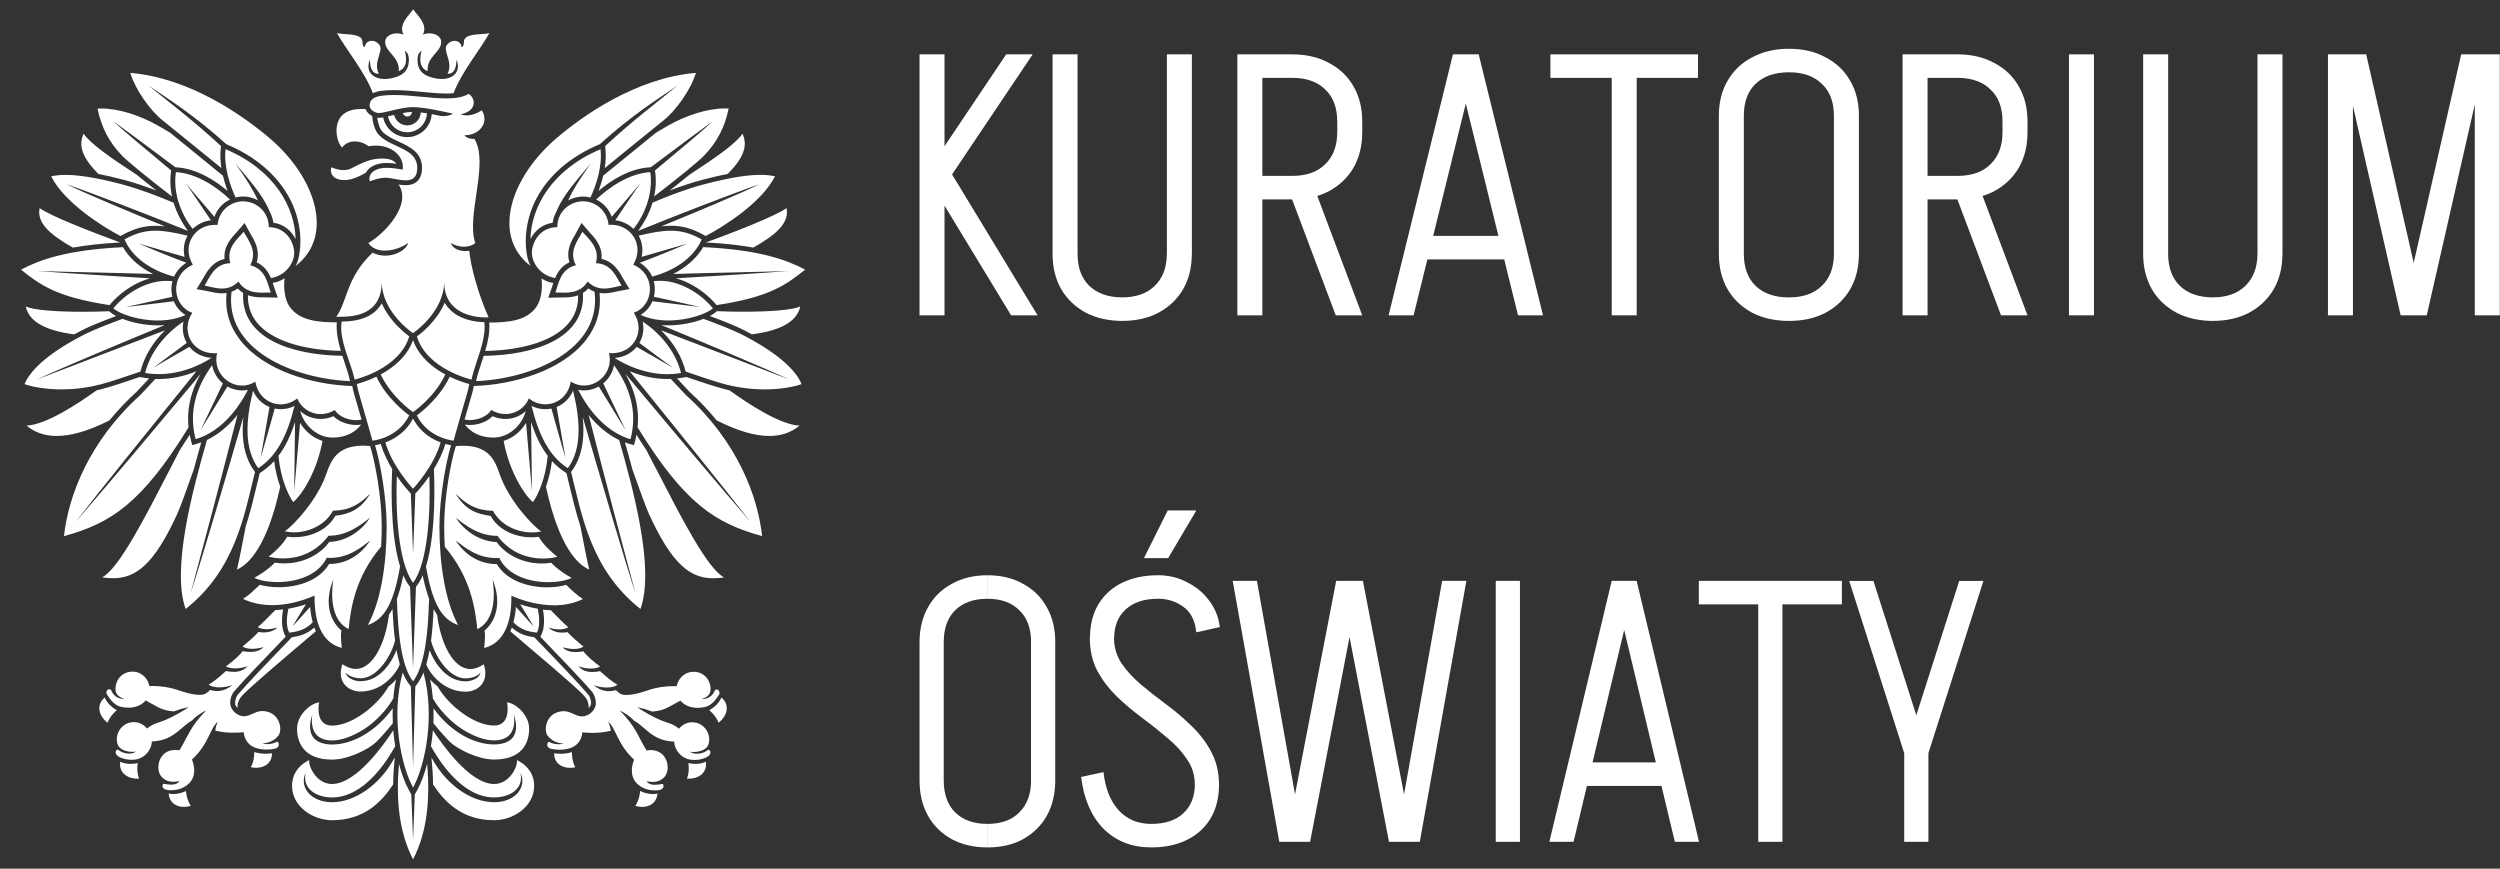 <svg width="118" height="41" viewBox="0 0 118 41" fill="none" xmlns="http://www.w3.org/2000/svg">
<rect x="0" y="0" width="118" height="41" fill="#333333" stroke="none"/>
<g clip-path="url(#clip0_14633_34004)">
<path d="M11.467 28.268C11.761 28.089 11.94 27.903 12.262 27.601C12.516 27.674 12.826 27.717 13.155 27.717C14.038 27.717 15.062 27.418 15.535 26.62C15.54 26.62 15.545 26.62 15.55 26.62C16.365 26.62 17.044 26.175 17.475 25.508C17.004 25.875 16.441 26.333 15.57 26.333C15.522 26.333 15.472 26.333 15.422 26.328C15.004 27.186 13.963 27.473 13.1 27.473C12.642 27.473 12.237 27.392 12.001 27.272C12.182 27.181 12.665 26.884 12.969 26.557C13.12 26.58 13.268 26.592 13.417 26.592C14.287 26.592 15.097 26.2 15.543 25.579C16.413 25.546 17.105 24.995 17.472 24.429C17.042 24.768 16.403 25.287 15.517 25.287H15.505C14.876 26.127 14.028 26.358 13.359 26.358C13.097 26.358 12.863 26.323 12.68 26.275C12.916 26.087 13.324 25.742 13.558 25.332C13.671 25.347 13.787 25.355 13.897 25.355C14.738 25.355 15.497 24.96 15.827 24.343C16.468 24.27 17.037 24.052 17.472 23.302C16.956 23.81 16.521 24.084 15.711 24.107C15.379 24.756 14.609 25.126 13.88 25.126C13.729 25.126 13.583 25.111 13.439 25.078C13.852 24.804 14.974 23.609 15.399 22.376C15.616 21.755 15.89 21.038 17.133 21.035C17.238 21.035 17.349 21.04 17.47 21.05C17.711 21.818 18.018 23.501 18.018 24.826C18.018 25.161 18.008 25.485 17.99 25.8C16.785 27.229 16.559 28.65 16.456 29.689C15.887 29.433 15.535 28.653 15.734 27.345C15.243 28.557 15.663 29.39 16.116 29.76C16.058 30.016 16.134 30.582 16.134 30.582C15.183 30.343 14.826 29.35 14.848 28.112C14.174 28.406 13.487 28.562 12.851 28.562C12.345 28.562 11.872 28.464 11.46 28.263L11.467 28.268ZM13.611 28.731C13.543 29.048 13.482 29.536 13.648 29.858C14.053 29.823 14.438 29.714 14.76 29.37C14.7 29.151 14.66 28.907 14.639 28.645C14.31 29.015 13.91 29.463 13.804 29.568C13.877 29.438 14.187 28.937 14.441 28.522C14.161 28.615 13.885 28.685 13.611 28.731ZM12.189 22.099C11.54 21.204 11.58 19.918 11.943 18.442C12.099 18.799 12.375 19.073 12.72 19.211C12.546 20.21 12.3 21.619 12.3 21.619C12.3 21.619 12.705 20.245 12.966 19.284C13.06 19.302 13.155 19.314 13.253 19.314C13.48 19.314 13.701 19.262 13.902 19.159C13.57 20.502 13.09 21.518 12.189 22.099ZM11.701 18.401C11.611 18.419 11.52 18.429 11.429 18.429C11.185 18.429 10.944 18.363 10.733 18.243C10.232 19.07 9.467 20.301 9.467 20.301L10.521 18.097C10.438 18.029 10.363 17.951 10.295 17.865C10.149 17.679 10.053 17.465 10.011 17.239C9.276 18.263 8.891 19.418 9.233 20.728C10.212 20.449 11.102 19.581 11.701 18.399V18.401ZM8.795 12.401C7.842 12.054 6.546 11.496 6.546 11.496C6.546 11.496 7.822 11.87 8.712 12.125C8.634 11.78 8.68 11.433 8.853 11.123C8.229 10.975 7.754 10.889 7.334 10.889C6.823 10.889 6.393 11.015 5.877 11.3C6.262 12.205 7.226 12.799 8.217 13.055C8.335 12.791 8.534 12.562 8.798 12.401H8.795ZM7.49 17.659C8.504 17.659 9.397 17.269 9.98 16.894C9.558 16.862 9.188 16.675 8.941 16.371C8.234 16.771 7.241 17.355 7.241 17.355C7.241 17.355 8.162 16.665 8.816 16.185C8.806 16.17 8.798 16.155 8.79 16.14C8.634 15.843 8.592 15.503 8.66 15.179C7.686 15.823 7.06 16.741 6.851 17.604C7.067 17.642 7.281 17.657 7.492 17.657L7.49 17.659ZM3.958 15.543C4.257 15.393 4.775 15.181 5.485 14.917C5.364 14.854 5.263 14.789 5.19 14.723L5.153 14.691C4.723 14.706 4.3 14.716 3.897 14.716C2.627 14.716 1.568 14.635 1.216 14.464C1.344 15.055 1.91 15.576 3.502 15.782C3.648 15.704 3.799 15.624 3.955 15.546L3.958 15.543ZM7.445 15.128C7.89 15.128 8.348 15.055 8.76 14.867C8.509 14.718 8.315 14.492 8.202 14.22C7.329 14.326 5.948 14.494 5.948 14.494C5.948 14.494 7.208 14.205 8.134 14.009C8.111 13.913 8.096 13.815 8.091 13.712C8.086 13.561 8.101 13.415 8.139 13.274C8.041 13.262 7.945 13.257 7.85 13.257C6.745 13.257 5.762 14.031 5.349 14.555C5.623 14.801 6.506 15.128 7.45 15.128H7.445ZM11.812 12.52C12.174 11.843 11.701 11.32 11.502 10.94C11.228 11.272 10.66 11.684 10.871 12.421C10.104 12.447 9.887 13.116 9.656 13.481C9.882 13.518 10.172 13.619 10.473 13.619C10.735 13.619 11.007 13.543 11.256 13.287C11.55 13.76 11.995 13.813 12.38 13.813C12.489 13.813 12.592 13.808 12.687 13.808C12.72 13.808 12.75 13.808 12.78 13.808C12.629 13.405 12.556 12.706 11.812 12.52ZM12.171 9.455C11.955 8.972 11.666 8.505 11.112 7.722C12.126 8.897 12.486 9.383 12.755 10.044C12.828 10.185 12.881 10.341 12.904 10.512C13.422 10.585 13.769 10.917 13.953 11.284C13.92 9.803 12.977 8.027 10.645 7.04C10.554 7.871 10.871 8.791 11.12 9.32C11.236 9.289 11.354 9.274 11.47 9.274H11.475C11.714 9.274 11.955 9.337 12.169 9.455H12.171ZM13.658 14.459C13.432 14.12 13.377 13.574 13.432 13.131C13.432 13.131 13.203 13.309 12.873 13.35C12.891 13.408 12.909 13.463 12.924 13.513C12.946 13.591 13.112 14.047 13.112 14.047C13.112 14.047 12.436 14.034 12.378 14.034C12.227 14.034 11.97 14.034 11.701 13.933C11.691 14.434 11.837 14.869 12.136 15.234C12.8 16.047 14.234 16.525 16.088 16.56C15.958 16.117 15.86 15.654 15.897 15.214C15.057 15.214 14.121 15.153 13.656 14.454L13.658 14.459ZM11.477 13.828C11.389 13.772 11.301 13.704 11.221 13.616C11.13 13.682 11.032 13.732 10.929 13.77C10.584 16.522 13.882 17.881 16.521 17.989L16.516 17.963C16.458 17.697 16.365 17.41 16.262 17.106C16.229 17.005 16.194 16.899 16.161 16.794C13.761 16.764 11.351 15.969 11.477 13.825V13.828ZM0.989 12.726C1.892 13.443 2.662 14.024 5.173 14.401C5.432 14.077 5.812 13.752 6.219 13.511C6.501 13.342 6.793 13.216 7.085 13.136C5.321 13.03 2.7 12.869 1.794 12.791C2.911 12.832 5.143 12.867 7.228 12.932C7.143 12.889 7.06 12.844 6.979 12.799C6.461 12.497 6.061 12.11 5.804 11.667C3.135 11.795 1.872 12.265 0.989 12.728V12.726ZM16.816 19.83C16.904 19.83 16.987 19.82 17.065 19.802C16.941 19.367 16.808 18.909 16.733 18.658C16.7 18.552 16.66 18.399 16.627 18.22C14.753 18.167 12.451 17.491 11.334 16.049C10.823 15.393 10.609 14.648 10.692 13.83C10.622 13.84 10.549 13.845 10.473 13.845C10.239 13.845 10.026 13.795 9.834 13.75C9.756 13.732 9.278 13.647 9.278 13.647C9.278 13.647 9.535 13.234 9.573 13.164C9.754 12.834 10.018 12.354 10.599 12.223C10.544 11.629 10.916 11.232 11.175 10.955C11.231 10.897 11.543 10.525 11.543 10.525C11.543 10.525 11.771 10.952 11.814 11.023C12.011 11.345 12.292 11.815 12.114 12.381C12.478 12.55 12.67 12.842 12.79 13.126C13.482 13.008 13.887 12.424 13.887 11.928C13.887 11.478 13.535 10.726 12.687 10.723C12.687 9.981 12.088 9.506 11.475 9.503C11.475 9.503 11.472 9.503 11.47 9.503C10.956 9.503 10.348 9.868 10.265 10.618C10.222 10.613 10.179 10.613 10.139 10.613C9.206 10.613 8.551 11.566 9.102 12.497C7.988 12.977 8.126 14.439 9.08 14.764C8.526 15.569 9.022 16.673 10.114 16.673C10.156 16.673 10.202 16.673 10.247 16.668C10.046 17.498 10.697 18.2 11.427 18.2C11.636 18.2 11.85 18.142 12.053 18.014C12.164 18.696 12.692 19.085 13.251 19.085C13.517 19.085 13.792 18.995 14.031 18.806C14.199 19.236 14.637 19.546 15.133 19.546C15.349 19.546 15.578 19.488 15.802 19.355C15.99 19.662 16.431 19.833 16.813 19.833L16.816 19.83ZM9.953 10.396C9.52 9.747 8.931 8.874 8.763 8.65L10.121 10.235C10.257 9.843 10.534 9.569 10.856 9.418C10.242 8.832 9.294 8.183 8.302 8.125C8.156 9.106 8.544 10.112 9.095 10.806C9.324 10.582 9.626 10.437 9.955 10.396H9.953ZM15.698 20.653C16.345 20.653 16.78 20.389 17.049 20.039C16.977 20.052 16.896 20.059 16.813 20.059C16.456 20.059 16.015 19.928 15.739 19.644C15.543 19.732 15.341 19.775 15.133 19.775C14.77 19.775 14.428 19.637 14.171 19.402C14.348 20.067 14.961 20.653 15.696 20.653H15.698ZM11.598 24.846C11.434 25.712 11.278 26.502 11.183 26.884C11.699 26.66 12.597 25.863 13.226 22.972C13.105 22.635 12.999 22.23 12.941 21.762C12.753 21.968 12.544 22.145 12.315 22.293L12.26 22.328C12.214 22.514 12.169 22.703 12.121 22.899C11.975 23.511 11.817 24.175 11.598 24.846ZM4.816 27.252C4.994 27.277 5.165 27.292 5.331 27.292C6.411 27.292 7.271 26.653 8.368 24.253C8.499 23.968 8.821 23.083 9.145 22.162C9.266 21.707 9.387 21.277 9.5 20.879C9.432 20.904 9.364 20.927 9.296 20.947L9.072 21.01L9.014 20.784C8.992 20.696 8.972 20.608 8.954 20.52C8.795 20.774 8.639 21.015 8.486 21.244C8.3 21.606 8.131 21.933 8.031 22.127C6.886 24.343 5.608 26.862 4.821 27.249L4.816 27.252ZM9.769 20.768C9.12 23.035 8.076 26.844 8.763 28.743C11.1 26.897 11.523 24.343 12.036 22.278L12.005 22.235C11.633 21.72 11.452 21.078 11.455 20.276C11.455 20.087 11.467 19.891 11.487 19.684C10.748 22.228 9.573 26.245 8.994 28.016C9.51 26.109 10.539 22.203 11.208 19.586C10.78 20.112 10.29 20.52 9.767 20.768H9.769ZM3.019 25.307C5.218 24.701 6.682 23.772 8.899 20.172C8.843 19.631 8.899 19.093 9.067 18.565C9.165 18.253 9.301 17.948 9.477 17.642C7.583 19.913 4.881 23.128 3.555 24.653C4.67 23.206 7.585 19.606 9.271 17.523C8.68 17.767 8.081 17.891 7.49 17.891C7.437 17.891 7.384 17.891 7.331 17.888C6.939 18.311 6.637 18.635 6.604 18.663C4.192 20.846 3.223 23.43 3.019 25.309V25.307ZM1.158 18.13C1.447 18.235 2.068 18.379 2.894 18.379C3.435 18.379 4.063 18.318 4.743 18.145C5.206 18.026 6.157 17.702 6.629 17.538C6.803 16.829 7.216 16.152 7.789 15.591C5.93 16.306 3.057 17.408 1.739 17.913C3.06 17.299 5.918 16.11 7.774 15.345C7.666 15.355 7.558 15.357 7.445 15.357C6.838 15.357 6.232 15.226 5.784 15.05C5.128 15.292 4.438 15.559 4.061 15.75C2.423 16.572 1.455 17.405 1.158 18.132V18.13ZM4.559 18.424C3.691 19.05 2.169 20.054 1.251 20.089C1.636 20.406 2.104 20.577 2.682 20.577C3.354 20.577 4.169 20.346 5.168 19.84C5.555 19.365 5.983 18.915 6.448 18.492C6.486 18.454 6.728 18.198 7.037 17.863C6.962 17.855 6.884 17.845 6.811 17.833L6.589 17.795C6.089 17.969 5.238 18.255 4.801 18.366C4.72 18.386 4.64 18.406 4.559 18.424ZM12.735 6.53C11.497 5.476 8.974 3.677 6.149 3.44C6.38 4.22 7.092 5.224 7.684 5.689C8.046 5.974 9.462 7.131 10.451 7.933C10.403 7.629 10.385 7.317 10.418 7.015L10.431 6.894C9.16 5.715 8.033 4.867 7.014 4.042C7.973 4.688 9.17 5.44 10.682 6.806L10.735 6.829C12.073 7.395 13.087 8.271 13.668 9.36C14.149 10.261 14.3 11.337 14.081 12.223C14.056 12.328 14.008 12.452 13.955 12.552C15.804 11.133 14.891 8.369 12.735 6.53ZM13.143 21.516C13.248 22.625 13.621 23.395 13.839 23.699C14.222 23.39 14.951 22.301 15.223 20.809C14.931 20.721 14.66 20.552 14.431 20.311C14.328 20.203 14.239 20.087 14.164 19.961C14.043 21.362 13.887 23.191 13.887 23.191C13.887 23.191 13.905 21.347 13.928 19.916C13.822 20.243 13.709 20.532 13.583 20.791C13.452 21.063 13.306 21.302 13.143 21.516ZM6.451 8.248C5.133 7.39 4.265 6.771 3.945 6.311C3.689 6.882 3.882 7.433 4.64 8.208C5.004 8.281 5.407 8.374 5.847 8.489C6.358 8.625 6.889 8.806 7.382 8.993C7.047 8.731 6.728 8.474 6.451 8.248ZM5.789 8.708C4.453 8.356 3.636 8.255 3.1 8.255C2.793 8.255 2.582 8.288 2.416 8.323C3.045 9.581 4.891 10.726 5.686 11.141L5.764 11.098C6.32 10.791 6.788 10.658 7.331 10.658C7.477 10.658 7.628 10.668 7.787 10.686C6.224 10.047 4.018 9.128 3.145 8.698C4.418 9.136 7.067 10.165 8.838 10.884C8.848 10.887 8.861 10.889 8.871 10.892C8.599 10.532 8.348 10.077 8.194 9.569C7.482 9.267 6.614 8.93 5.789 8.711V8.708ZM5.668 11.443C4.343 10.955 2.418 10.213 1.87 9.823C1.734 10.515 2.33 11.058 3.44 11.687C4.053 11.576 4.785 11.493 5.668 11.445V11.443ZM7.409 5.901C6.599 5.453 5.628 5.121 4.77 5.121C4.715 5.121 4.657 5.121 4.602 5.126C4.79 6.027 5.148 6.706 5.764 7.35C6.036 7.634 7.087 8.484 8.116 9.274C8.036 8.899 8.013 8.499 8.073 8.092L8.081 8.049C6.873 7.045 5.643 6.011 5.339 5.715C5.744 6.004 7.017 6.95 8.28 7.896H8.315C9.309 7.956 10.192 8.545 10.743 9.013C10.66 8.794 10.582 8.55 10.521 8.291C10.224 8.049 9.842 7.74 9.367 7.352C8.886 6.96 8.393 6.56 8.031 6.266C7.814 6.132 7.606 6.011 7.412 5.903L7.409 5.901ZM19.316 15.876C18.858 17.428 16.74 17.916 16.74 17.916C16.561 17.078 15.99 16.059 16.126 15.179C16.438 15.174 16.936 15.146 17.364 14.93C17.651 14.786 17.87 14.58 18.018 14.316C18.388 15.161 19.112 15.727 19.316 15.876ZM21.673 14.93C21.374 14.774 21.145 14.557 20.989 14.291C20.622 15.153 19.885 15.73 19.678 15.878C20.139 17.43 22.254 17.916 22.254 17.916C22.43 17.088 22.959 16.084 22.863 15.209C22.579 15.201 22.106 15.153 21.673 14.927V14.93ZM20.8 17.549C20.144 17.146 19.701 16.638 19.495 16.057C19.288 16.638 18.846 17.143 18.189 17.549C18.116 17.594 18.041 17.637 17.97 17.674C18.473 18.751 19.495 19.453 19.495 19.453C19.495 19.453 20.519 18.751 21.019 17.674C20.946 17.634 20.873 17.594 20.798 17.549H20.8ZM17.766 17.78C17.339 17.986 16.971 18.092 16.841 18.125C16.866 18.283 16.904 18.442 16.949 18.59C17.122 19.163 17.58 20.799 17.58 20.799C17.58 20.799 18.768 20.703 19.316 19.606C19.095 19.445 18.229 18.769 17.766 17.78ZM21.226 17.78C20.763 18.771 19.895 19.445 19.673 19.606C20.222 20.703 21.409 20.799 21.409 20.799C21.409 20.799 21.867 19.163 22.041 18.59C22.086 18.442 22.124 18.283 22.149 18.125C22.018 18.092 21.651 17.986 21.223 17.78H21.226ZM20.28 20.62C20.01 20.444 19.714 20.17 19.495 19.757C19.276 20.17 18.979 20.444 18.71 20.62C18.531 20.738 18.35 20.821 18.189 20.882C18.521 22.037 19.495 23.07 19.495 23.07C19.495 23.07 20.468 22.037 20.8 20.882C20.639 20.821 20.461 20.738 20.28 20.62ZM20.265 22.469C20.322 23.974 20.229 26.524 19.497 27.506C18.765 26.524 18.672 23.976 18.73 22.472C19.034 22.912 19.306 23.204 19.331 23.231L19.392 23.297C19.434 24.472 19.482 25.74 19.497 26.14C19.512 25.74 19.56 24.472 19.603 23.297L19.663 23.234C19.688 23.206 19.96 22.914 20.265 22.474V22.469ZM18.511 22.22C18.511 22.192 18.511 22.165 18.511 22.137C18.3 21.787 18.096 21.38 17.973 20.955C17.862 20.985 17.766 21.005 17.701 21.015C17.955 21.835 18.25 23.533 18.25 24.831C18.25 26.562 17.995 28.336 17.364 29.5C18.144 29.231 18.584 28.482 18.883 26.733C18.38 25.108 18.488 22.575 18.509 22.218L18.511 22.22ZM20.742 24.831C20.742 23.533 21.037 21.835 21.291 21.015C21.226 21.005 21.132 20.985 21.019 20.955C20.896 21.382 20.692 21.787 20.481 22.137C20.481 22.165 20.481 22.192 20.481 22.22C20.498 22.577 20.609 25.111 20.106 26.736C20.408 28.484 20.846 29.234 21.625 29.503C20.994 28.338 20.74 26.562 20.74 24.834L20.742 24.831ZM19.953 27.156C19.872 27.34 19.782 27.503 19.678 27.641L19.633 27.699C19.575 29.307 19.495 31.536 19.495 31.541C19.495 31.536 19.414 29.307 19.356 27.699L19.311 27.641C19.208 27.503 19.117 27.34 19.037 27.156C18.946 27.599 18.848 27.968 18.733 28.275C18.738 28.351 18.74 28.421 18.742 28.484C18.788 29.777 18.919 31.415 19.495 32.16C20.068 31.415 20.202 29.775 20.244 28.484C20.244 28.421 20.249 28.348 20.255 28.275C20.141 27.968 20.041 27.599 19.95 27.156H19.953ZM17.017 32.155C16.793 32.155 16.383 32.049 16.312 31.744C16.496 31.963 16.843 32.016 17.017 32.016C17.812 32.016 18.473 30.945 18.647 30.233C18.581 29.739 18.549 29.226 18.526 28.741C18.473 28.839 18.418 28.93 18.36 29.012C18.36 29.028 18.358 29.043 18.355 29.055C18.187 30.346 17.613 31.573 16.79 31.573C16.594 31.573 16.383 31.503 16.159 31.347C15.875 32.197 16.443 32.64 17.017 32.64C18.131 32.64 18.77 31.662 18.871 31.352C18.808 31.141 18.758 30.914 18.715 30.68C18.566 31.08 18.023 32.152 17.017 32.152V32.155ZM22.833 31.352C22.609 31.508 22.398 31.578 22.202 31.578C21.379 31.578 20.805 30.351 20.637 29.06C20.637 29.048 20.634 29.033 20.632 29.017C20.574 28.934 20.516 28.844 20.466 28.746C20.446 29.231 20.41 29.744 20.345 30.238C20.519 30.947 21.18 32.021 21.975 32.021C22.146 32.021 22.493 31.968 22.68 31.75C22.609 32.054 22.199 32.16 21.975 32.16C20.969 32.16 20.425 31.088 20.277 30.688C20.234 30.922 20.184 31.148 20.121 31.36C20.222 31.672 20.863 32.648 21.975 32.648C22.549 32.648 23.117 32.205 22.833 31.355V31.352ZM19.678 32.3L19.603 32.399C19.57 33.641 19.517 35.568 19.497 36.2C19.48 35.568 19.427 33.641 19.392 32.399L19.316 32.3C19.195 32.145 19.095 31.956 19.007 31.744C18.436 33.833 18.946 36.175 19.497 37.173C20.048 36.175 20.559 33.833 19.988 31.744C19.902 31.956 19.799 32.145 19.678 32.3ZM18.534 33.435C17.766 34.499 16.667 35.141 15.671 35.141C15.278 35.141 14.939 35.02 14.778 34.794C14.602 34.547 14.589 34.185 14.743 33.722C14.682 34.137 14.745 34.456 14.926 34.668C15.085 34.854 15.359 34.95 15.671 34.95C16.124 34.95 16.665 34.748 17.203 34.404C17.754 34.046 18.275 33.478 18.561 32.972C18.587 32.673 18.629 32.371 18.692 32.072C18.592 32.187 18.473 32.303 18.337 32.409C17.817 33.304 16.622 34.248 15.671 34.248C14.966 34.248 15.004 33.455 15.062 33.153C14.657 33.196 14.021 33.742 14.021 34.394C14.021 35.116 14.403 35.853 15.671 35.853C16.443 35.853 17.316 35.38 17.638 35.126C17.855 34.952 18.234 34.517 18.541 34.137C18.531 33.908 18.529 33.672 18.536 33.435H18.534ZM23.932 33.151C23.993 33.453 24.028 34.245 23.324 34.245C22.373 34.245 21.175 33.302 20.657 32.406C20.521 32.3 20.403 32.185 20.302 32.069C20.365 32.368 20.408 32.668 20.433 32.97C20.72 33.475 21.241 34.044 21.792 34.401C22.33 34.748 22.871 34.947 23.324 34.947C23.636 34.947 23.912 34.851 24.068 34.665C24.247 34.456 24.31 34.137 24.252 33.719C24.405 34.182 24.393 34.544 24.217 34.791C24.056 35.017 23.719 35.138 23.324 35.138C22.327 35.138 21.226 34.499 20.461 33.433C20.468 33.669 20.466 33.903 20.456 34.134C20.763 34.514 21.14 34.95 21.359 35.123C21.681 35.377 22.554 35.85 23.326 35.85C24.594 35.85 24.976 35.116 24.976 34.391C24.976 33.739 24.337 33.191 23.935 33.151H23.932ZM19.696 37.284L19.578 37.5C19.545 38.255 19.515 39.055 19.497 39.631C19.477 39.055 19.447 38.255 19.414 37.5L19.296 37.287C19.127 36.982 18.964 36.557 18.831 36.054C18.685 37.765 18.836 39.282 19.497 40.562C20.159 39.279 20.307 37.765 20.161 36.054C20.028 36.557 19.864 36.982 19.696 37.287V37.284ZM18.629 35.752C17.975 36.995 16.788 37.865 15.671 37.865C14.67 37.865 14.106 37.146 14.428 36.474C14.255 37.249 14.959 37.639 15.671 37.639C17.223 37.639 18.31 35.838 18.654 35.221C18.614 34.98 18.584 34.728 18.561 34.469C18.179 35.058 16.838 37.005 15.671 37.005C14.951 37.005 14.554 36.192 14.594 35.878C14.033 36.147 13.784 36.605 13.784 37.088C13.784 38.089 14.793 38.715 15.673 38.715C17.215 38.715 18.041 37.81 18.556 37.028C18.561 36.625 18.587 36.2 18.632 35.752H18.629ZM24.4 35.878C24.441 36.192 24.043 37.005 23.324 37.005C22.156 37.005 20.816 35.058 20.433 34.469C20.41 34.728 20.38 34.98 20.34 35.221C20.685 35.835 21.774 37.639 23.324 37.639C24.038 37.639 24.74 37.249 24.566 36.474C24.888 37.143 24.325 37.865 23.324 37.865C22.204 37.865 21.019 36.995 20.365 35.752C20.41 36.2 20.436 36.625 20.441 37.028C20.956 37.81 21.782 38.715 23.324 38.715C24.202 38.715 25.213 38.087 25.213 37.088C25.213 36.605 24.964 36.15 24.403 35.878H24.4ZM26.134 28.567C25.497 28.567 24.813 28.414 24.136 28.117C24.161 29.352 23.802 30.348 22.851 30.587C22.851 30.587 22.929 30.021 22.868 29.765C23.321 29.395 23.739 28.562 23.251 27.35C23.449 28.658 23.1 29.438 22.529 29.694C22.423 28.653 22.199 27.234 20.994 25.805C20.977 25.491 20.966 25.166 20.966 24.831C20.966 23.506 21.271 21.823 21.515 21.055C21.636 21.045 21.746 21.04 21.852 21.04C23.095 21.04 23.371 21.757 23.585 22.381C24.01 23.614 25.132 24.809 25.545 25.083C25.404 25.116 25.256 25.131 25.105 25.131C24.375 25.131 23.605 24.758 23.273 24.112C22.463 24.089 22.03 23.815 21.512 23.307C21.948 24.057 22.516 24.275 23.158 24.348C23.487 24.965 24.247 25.36 25.087 25.36C25.2 25.36 25.314 25.352 25.427 25.337C25.661 25.747 26.071 26.092 26.305 26.28C26.121 26.328 25.887 26.363 25.625 26.363C24.956 26.363 24.108 26.132 23.48 25.292H23.467C22.579 25.292 21.942 24.773 21.512 24.434C21.88 25 22.571 25.551 23.442 25.584C23.887 26.205 24.697 26.597 25.568 26.597C25.716 26.597 25.864 26.587 26.015 26.562C26.32 26.889 26.803 27.184 26.984 27.277C26.747 27.395 26.34 27.478 25.885 27.478C25.024 27.478 23.983 27.191 23.563 26.333C23.512 26.336 23.462 26.338 23.414 26.338C22.544 26.338 21.983 25.878 21.51 25.513C21.94 26.18 22.619 26.625 23.434 26.625C23.439 26.625 23.444 26.625 23.449 26.625C23.925 27.42 24.949 27.722 25.829 27.722C26.159 27.722 26.468 27.679 26.722 27.606C27.044 27.908 27.223 28.094 27.517 28.273C27.105 28.477 26.632 28.572 26.126 28.572L26.134 28.567ZM24.551 28.522C24.805 28.934 25.115 29.438 25.188 29.568C25.085 29.463 24.682 29.015 24.352 28.645C24.332 28.909 24.292 29.151 24.232 29.37C24.554 29.714 24.939 29.823 25.344 29.858C25.51 29.536 25.447 29.045 25.381 28.731C25.107 28.685 24.828 28.615 24.551 28.522ZM25.09 19.159C25.291 19.262 25.512 19.314 25.739 19.314C25.837 19.314 25.932 19.304 26.026 19.284C26.287 20.245 26.692 21.619 26.692 21.619C26.692 21.619 26.446 20.21 26.272 19.211C26.617 19.073 26.893 18.799 27.049 18.442C27.412 19.918 27.452 21.204 26.803 22.099C25.902 21.518 25.422 20.502 25.09 19.159ZM29.761 20.728C30.103 19.418 29.718 18.26 28.984 17.239C28.941 17.465 28.846 17.679 28.7 17.865C28.632 17.951 28.556 18.029 28.473 18.097L29.527 20.301C29.527 20.301 28.765 19.07 28.262 18.243C28.048 18.363 27.809 18.429 27.565 18.429C27.474 18.429 27.381 18.419 27.293 18.401C27.892 19.584 28.783 20.452 29.761 20.731V20.728ZM30.78 13.055C31.769 12.799 32.735 12.205 33.12 11.3C32.604 11.015 32.174 10.889 31.663 10.889C31.243 10.889 30.768 10.975 30.144 11.123C30.317 11.43 30.363 11.78 30.285 12.125C31.173 11.87 32.451 11.496 32.451 11.496C32.451 11.496 31.152 12.054 30.201 12.401C30.466 12.565 30.664 12.791 30.783 13.055H30.78ZM32.144 17.606C31.935 16.743 31.308 15.823 30.335 15.181C30.403 15.506 30.363 15.845 30.204 16.142C30.197 16.157 30.186 16.172 30.179 16.188C30.833 16.668 31.754 17.357 31.754 17.357C31.754 17.357 30.76 16.774 30.053 16.374C29.807 16.675 29.437 16.864 29.014 16.897C29.595 17.269 30.491 17.662 31.505 17.662C31.713 17.662 31.927 17.644 32.146 17.609L32.144 17.606ZM35.487 15.78C37.079 15.576 37.645 15.053 37.774 14.462C37.422 14.633 36.365 14.713 35.092 14.713C34.69 14.713 34.267 14.706 33.837 14.688L33.799 14.721C33.726 14.786 33.628 14.852 33.505 14.915C34.217 15.179 34.732 15.393 35.032 15.541C35.188 15.619 35.339 15.699 35.484 15.777L35.487 15.78ZM33.648 14.552C33.236 14.027 32.252 13.254 31.147 13.254C31.052 13.254 30.954 13.259 30.858 13.272C30.896 13.41 30.911 13.559 30.906 13.71C30.901 13.813 30.886 13.911 30.863 14.006C31.786 14.203 33.049 14.492 33.049 14.492C33.049 14.492 31.666 14.323 30.795 14.218C30.682 14.489 30.486 14.716 30.237 14.864C30.649 15.053 31.107 15.126 31.552 15.126C32.493 15.126 33.376 14.799 33.653 14.552H33.648ZM26.214 13.808C26.244 13.808 26.274 13.808 26.307 13.808C26.403 13.808 26.506 13.813 26.614 13.813C26.999 13.813 27.444 13.76 27.739 13.287C27.988 13.543 28.257 13.619 28.521 13.619C28.823 13.619 29.112 13.518 29.339 13.481C29.107 13.118 28.891 12.449 28.124 12.421C28.335 11.684 27.766 11.272 27.492 10.94C27.293 11.322 26.823 11.843 27.183 12.52C26.438 12.703 26.365 13.403 26.214 13.808ZM27.515 9.277H27.52C27.636 9.277 27.754 9.292 27.869 9.322C28.121 8.794 28.438 7.873 28.345 7.043C26.013 8.027 25.07 9.805 25.037 11.287C25.223 10.92 25.568 10.588 26.086 10.515C26.108 10.341 26.161 10.185 26.234 10.047C26.503 9.388 26.863 8.902 27.877 7.725C27.324 8.507 27.034 8.975 26.818 9.458C27.034 9.342 27.273 9.279 27.512 9.277H27.515ZM23.092 15.219C23.132 15.659 23.032 16.119 22.901 16.565C24.755 16.53 26.189 16.052 26.853 15.239C27.152 14.874 27.296 14.439 27.288 13.938C27.019 14.039 26.763 14.039 26.612 14.039C26.554 14.039 25.877 14.052 25.877 14.052C25.877 14.052 26.043 13.594 26.066 13.518C26.081 13.466 26.098 13.41 26.116 13.355C25.787 13.315 25.558 13.136 25.558 13.136C25.613 13.579 25.558 14.125 25.331 14.464C24.866 15.164 23.93 15.221 23.09 15.224L23.092 15.219ZM22.831 16.794C22.798 16.899 22.763 17.003 22.73 17.106C22.629 17.41 22.534 17.697 22.476 17.963L22.471 17.989C25.11 17.881 28.408 16.52 28.063 13.77C27.96 13.732 27.862 13.682 27.771 13.616C27.691 13.704 27.603 13.772 27.515 13.828C27.64 15.971 25.23 16.764 22.831 16.796V16.794ZM33.188 11.667C32.931 12.107 32.531 12.494 32.013 12.799C31.932 12.847 31.849 12.892 31.764 12.932C33.849 12.869 36.081 12.832 37.198 12.791C36.294 12.872 33.673 13.033 31.907 13.136C32.197 13.216 32.488 13.342 32.773 13.511C33.18 13.752 33.56 14.077 33.819 14.401C36.332 14.024 37.1 13.443 38.003 12.726C37.12 12.263 35.857 11.793 33.188 11.664V11.667ZM23.19 19.352C23.412 19.485 23.641 19.543 23.86 19.543C24.358 19.543 24.795 19.234 24.961 18.804C25.198 18.995 25.472 19.083 25.741 19.083C26.3 19.083 26.831 18.693 26.939 18.011C27.142 18.14 27.356 18.198 27.565 18.198C28.295 18.198 28.949 17.496 28.745 16.665C28.79 16.668 28.833 16.671 28.878 16.671C29.97 16.671 30.466 15.566 29.912 14.761C30.866 14.439 31.004 12.975 29.89 12.494C30.441 11.566 29.786 10.61 28.853 10.61C28.81 10.61 28.77 10.61 28.727 10.615C28.644 9.866 28.035 9.501 27.522 9.501C27.522 9.501 27.52 9.501 27.517 9.501C26.903 9.501 26.305 9.981 26.305 10.721C25.457 10.723 25.105 11.476 25.105 11.926C25.105 12.421 25.51 13.005 26.202 13.123C26.32 12.839 26.511 12.547 26.878 12.379C26.7 11.81 26.984 11.342 27.178 11.02C27.22 10.952 27.449 10.522 27.449 10.522C27.449 10.522 27.761 10.894 27.817 10.952C28.076 11.229 28.448 11.627 28.393 12.22C28.974 12.351 29.238 12.829 29.419 13.161C29.457 13.232 29.713 13.644 29.713 13.644C29.713 13.644 29.235 13.73 29.157 13.747C28.966 13.793 28.753 13.843 28.518 13.843C28.443 13.843 28.37 13.838 28.3 13.828C28.383 14.645 28.169 15.39 27.658 16.047C26.541 17.488 24.239 18.165 22.365 18.218C22.332 18.396 22.292 18.55 22.259 18.655C22.184 18.904 22.051 19.365 21.927 19.8C22.005 19.818 22.088 19.828 22.177 19.828C22.559 19.828 23.002 19.657 23.188 19.35L23.19 19.352ZM29.9 10.806C30.451 10.11 30.838 9.103 30.692 8.125C29.701 8.183 28.755 8.834 28.139 9.418C28.458 9.571 28.735 9.845 28.873 10.235L30.232 8.65C30.063 8.874 29.474 9.745 29.042 10.396C29.371 10.437 29.673 10.582 29.902 10.806H29.9ZM24.818 19.402C24.561 19.637 24.219 19.775 23.857 19.775C23.648 19.775 23.447 19.732 23.251 19.644C22.974 19.931 22.534 20.059 22.177 20.059C22.093 20.059 22.015 20.052 21.94 20.039C22.212 20.389 22.644 20.653 23.291 20.653C24.026 20.653 24.642 20.067 24.815 19.402H24.818ZM26.873 22.899C26.826 22.703 26.78 22.514 26.735 22.328L26.68 22.293C26.451 22.145 26.242 21.968 26.053 21.762C25.993 22.228 25.887 22.635 25.769 22.972C26.395 25.865 27.296 26.663 27.812 26.884C27.718 26.502 27.563 25.712 27.396 24.846C27.18 24.177 27.022 23.513 26.873 22.899ZM30.966 22.13C30.866 21.936 30.697 21.609 30.511 21.247C30.358 21.018 30.201 20.779 30.043 20.522C30.025 20.61 30.005 20.698 29.983 20.786L29.925 21.013L29.701 20.95C29.633 20.93 29.565 20.907 29.497 20.882C29.61 21.277 29.731 21.709 29.852 22.165C30.176 23.088 30.498 23.971 30.629 24.255C31.726 26.655 32.586 27.294 33.666 27.294C33.832 27.294 34.003 27.279 34.181 27.254C33.391 26.867 32.116 24.348 30.971 22.132L30.966 22.13ZM27.784 19.586C28.453 22.203 29.482 26.109 29.998 28.016C29.422 26.245 28.244 22.225 27.505 19.684C27.525 19.891 27.537 20.089 27.537 20.276C27.54 21.078 27.361 21.72 26.986 22.235L26.956 22.278C27.47 24.343 27.89 26.897 30.229 28.743C30.916 26.846 29.875 23.035 29.223 20.768C28.7 20.52 28.209 20.112 27.781 19.586H27.784ZM32.388 18.66C32.355 18.63 32.053 18.306 31.661 17.886C31.608 17.886 31.555 17.888 31.502 17.888C30.911 17.888 30.312 17.765 29.721 17.521C31.407 19.604 34.322 23.204 35.437 24.65C34.111 23.126 31.409 19.911 29.515 17.639C29.688 17.946 29.827 18.25 29.925 18.562C30.093 19.091 30.149 19.629 30.093 20.17C32.31 23.772 33.771 24.698 35.972 25.304C35.769 23.425 34.803 20.841 32.388 18.658V18.66ZM34.931 15.75C34.554 15.561 33.864 15.292 33.208 15.05C32.758 15.224 32.154 15.357 31.547 15.357C31.437 15.357 31.326 15.352 31.218 15.345C33.075 16.11 35.932 17.299 37.253 17.913C35.937 17.408 33.062 16.306 31.203 15.591C31.776 16.152 32.189 16.829 32.362 17.538C32.836 17.702 33.786 18.026 34.249 18.145C34.928 18.318 35.557 18.379 36.098 18.379C36.926 18.379 37.545 18.235 37.834 18.13C37.537 17.402 36.569 16.572 34.931 15.747V15.75ZM34.191 18.366C33.754 18.253 32.903 17.969 32.403 17.795L32.181 17.833C32.106 17.845 32.03 17.855 31.955 17.863C32.267 18.198 32.506 18.457 32.544 18.492C33.012 18.915 33.439 19.365 33.824 19.84C34.823 20.346 35.638 20.577 36.31 20.577C36.888 20.577 37.356 20.406 37.741 20.089C36.823 20.054 35.301 19.05 34.433 18.424C34.352 18.406 34.272 18.386 34.191 18.366ZM25.039 12.552C24.986 12.454 24.939 12.328 24.913 12.223C24.695 11.337 24.848 10.261 25.326 9.36C25.905 8.271 26.919 7.395 28.259 6.829L28.312 6.806C29.824 5.44 31.019 4.688 31.98 4.042C30.959 4.869 29.834 5.717 28.564 6.894L28.576 7.015C28.609 7.317 28.591 7.629 28.544 7.933C29.532 7.131 30.949 5.974 31.311 5.689C31.902 5.224 32.614 4.223 32.846 3.44C30.02 3.674 27.495 5.473 26.259 6.53C24.104 8.369 23.19 11.133 25.039 12.552ZM25.412 20.791C25.286 20.532 25.173 20.243 25.067 19.916C25.09 21.35 25.107 23.191 25.107 23.191C25.107 23.191 24.949 21.362 24.831 19.961C24.755 20.084 24.667 20.203 24.564 20.311C24.335 20.552 24.063 20.721 23.771 20.809C24.046 22.298 24.773 23.39 25.155 23.699C25.374 23.395 25.749 22.628 25.852 21.516C25.691 21.302 25.543 21.06 25.412 20.791ZM31.61 8.993C32.103 8.804 32.634 8.623 33.145 8.489C33.585 8.374 33.985 8.278 34.352 8.208C35.11 7.433 35.303 6.882 35.047 6.311C34.727 6.774 33.859 7.39 32.541 8.248C32.264 8.474 31.945 8.731 31.61 8.993ZM30.8 9.566C30.647 10.077 30.395 10.532 30.123 10.889C30.134 10.887 30.146 10.884 30.156 10.882C31.927 10.162 34.576 9.133 35.849 8.696C34.976 9.128 32.77 10.047 31.208 10.683C31.366 10.665 31.517 10.655 31.663 10.655C32.204 10.655 32.675 10.786 33.23 11.096L33.308 11.139C34.103 10.726 35.95 9.581 36.579 8.321C36.413 8.286 36.199 8.253 35.895 8.253C35.359 8.253 34.541 8.351 33.205 8.706C32.38 8.925 31.512 9.259 30.8 9.564V9.566ZM35.555 11.687C36.664 11.06 37.261 10.515 37.125 9.823C36.576 10.213 34.652 10.955 33.326 11.443C34.212 11.491 34.941 11.574 35.555 11.684V11.687ZM30.964 6.263C30.602 6.557 30.108 6.957 29.628 7.35C29.152 7.737 28.77 8.047 28.473 8.288C28.413 8.547 28.335 8.791 28.252 9.01C28.803 8.542 29.683 7.954 30.68 7.896H30.715C31.978 6.947 33.251 6.001 33.656 5.712C33.351 6.009 32.121 7.043 30.913 8.047L30.921 8.089C30.981 8.497 30.959 8.897 30.878 9.272C31.907 8.479 32.959 7.632 33.23 7.347C33.847 6.703 34.204 6.024 34.393 5.123C34.337 5.121 34.282 5.118 34.224 5.118C33.366 5.118 32.395 5.453 31.585 5.898C31.392 6.006 31.183 6.13 30.966 6.261L30.964 6.263ZM17.276 8.15C17.07 8.258 16.856 8.389 16.554 8.462C16.441 8.489 16.335 8.502 16.237 8.502C15.797 8.502 15.54 8.238 15.638 7.896C15.638 7.896 15.922 8.029 16.222 8.029C16.328 8.029 16.436 8.011 16.534 7.969C16.951 7.775 17.389 7.483 18.015 7.483C18.081 7.483 18.151 7.486 18.222 7.493C18.488 7.521 18.637 7.624 18.717 7.727C18.574 7.707 18.41 7.692 18.25 7.692C18.106 7.692 17.985 7.705 17.88 7.732C17.585 7.805 17.381 7.944 17.278 8.142C17.278 8.142 17.278 8.147 17.276 8.15ZM22.159 11.833C22.093 11.845 22.028 11.85 21.963 11.85C21.638 11.85 21.331 11.702 21.283 11.46C21.392 11.553 21.643 11.644 21.902 11.644C22.091 11.644 22.285 11.596 22.433 11.47C21.988 10.195 23.1 7.717 22.393 6.557C22.393 6.557 22.375 6.557 22.345 6.557C22.252 6.557 22.043 6.54 21.917 6.384C21.922 6.384 21.925 6.384 21.93 6.384C22.657 6.384 23.097 5.76 22.74 5.209C22.534 5.342 22.275 5.448 22.036 5.448C21.935 5.448 21.839 5.43 21.751 5.388C22.529 5.242 22.453 4.63 22.121 4.432C21.852 4.593 21.485 4.645 21.067 4.645C20.325 4.645 19.419 4.484 18.599 4.484C18.408 4.484 18.222 4.492 18.043 4.515C17.626 4.565 17.447 4.723 17.447 4.983C17.447 5.194 17.716 5.335 17.885 5.335C18.174 5.335 18.909 5.056 19.495 5.056C20.041 5.056 21.062 5.295 21.384 5.367C21.308 5.41 21.155 5.481 20.944 5.481C20.873 5.481 20.795 5.473 20.712 5.453C20.594 5.428 20.483 5.408 20.378 5.388C20.34 5.991 19.834 6.472 19.221 6.472C18.66 6.472 18.192 6.072 18.086 5.541C18.011 5.554 17.942 5.561 17.885 5.561C17.857 5.561 17.832 5.561 17.804 5.556C17.847 5.863 17.938 6.1 18.063 6.228C18.259 6.424 18.546 6.557 18.823 6.686C19.339 6.925 19.92 7.196 19.92 7.921C19.92 8.449 19.646 8.741 19.15 8.741C19.039 8.741 18.926 8.728 18.813 8.711C19.459 9.647 18.156 11.033 17.387 11.47C17.555 11.725 17.849 11.828 18.169 11.828C18.551 11.828 18.974 11.682 19.271 11.463C19.168 11.798 18.69 12.067 18.184 12.067C17.983 12.067 17.776 12.024 17.585 11.926C16.335 13.113 16.416 14.182 15.875 14.952C15.91 14.952 15.948 14.952 15.988 14.952C16.66 14.952 18.018 14.907 18.018 13.292C18.018 14.741 19.492 15.725 19.492 15.725C19.492 15.725 20.964 14.741 20.964 13.292C20.964 14.862 22.466 14.982 22.929 14.982C23.014 14.982 23.062 14.977 23.062 14.977C22.574 13.893 22.212 12.565 22.151 11.833H22.159ZM18.312 5.493C18.395 5.921 18.77 6.243 19.223 6.243C19.724 6.243 20.134 5.845 20.151 5.347C20.046 5.33 19.948 5.317 19.86 5.307C19.844 5.647 19.568 5.918 19.223 5.918C18.921 5.918 18.667 5.707 18.602 5.423C18.561 5.433 18.521 5.443 18.483 5.45C18.423 5.466 18.365 5.478 18.312 5.491V5.493ZM19.223 5.501C19.344 5.501 19.439 5.405 19.442 5.284C19.306 5.289 19.16 5.307 19.014 5.335C19.037 5.43 19.122 5.501 19.226 5.501H19.223Z" fill="white"/>
<path d="M5.165 32.534C5.191 32.534 5.218 32.544 5.241 32.564C5.341 32.808 5.515 32.992 5.885 32.992C5.575 32.894 5.45 32.751 5.45 32.517C5.45 32.099 5.754 31.701 6.252 31.701C6.801 31.701 7.045 32.215 7.045 32.381C7.095 32.381 7.145 32.378 7.196 32.378C7.583 32.378 8.013 32.444 8.313 32.542C8.383 32.564 8.989 32.796 9.414 32.796C9.535 32.796 9.643 32.778 9.719 32.73C9.804 32.678 9.887 32.6 9.915 32.567C10.023 32.6 10.134 32.617 10.242 32.617C10.489 32.617 10.735 32.527 10.967 32.336C10.783 32.398 10.556 32.444 10.345 32.444C10.154 32.444 9.973 32.408 9.845 32.315C10.079 32.187 10.421 31.9 10.665 31.671C10.793 31.697 10.914 31.712 11.027 31.712C11.301 31.712 11.525 31.631 11.684 31.44C11.555 31.493 11.326 31.548 11.097 31.548C10.944 31.548 10.788 31.523 10.662 31.455C10.881 31.291 11.228 31.025 11.455 30.735C11.573 30.756 11.699 30.771 11.822 30.771C12.043 30.771 12.262 30.72 12.436 30.547C12.287 30.585 12.094 30.625 11.9 30.625C11.741 30.625 11.58 30.597 11.447 30.517C11.623 30.373 12.063 29.998 12.199 29.827C12.277 29.842 12.363 29.852 12.451 29.852C12.675 29.852 12.914 29.79 13.1 29.619C12.926 29.666 12.753 29.699 12.587 29.699C12.433 29.699 12.29 29.671 12.167 29.601C12.378 29.422 12.672 29.123 12.992 28.796C13.115 28.791 13.238 28.781 13.364 28.768C13.294 29.131 13.253 29.656 13.485 30.049C12.499 31.068 11.457 32.157 11.042 32.647C10.906 32.806 10.831 33.125 10.879 33.301C10.934 33.5 11.092 33.689 11.331 33.775C11.397 33.797 11.457 33.807 11.515 33.807C11.814 33.807 12.048 33.561 12.378 33.561C12.393 33.561 12.406 33.561 12.421 33.561C13.223 33.611 13.344 34.451 13.143 34.715C12.967 34.949 12.687 35.083 12.383 35.083C12.463 35.113 12.549 35.123 12.63 35.123C12.838 35.123 13.027 35.045 13.075 35.005C13.175 35.022 13.233 35.276 12.979 35.337C12.846 35.367 12.713 35.38 12.587 35.38C12.325 35.38 12.096 35.324 11.96 35.256C11.704 35.125 11.538 34.897 11.5 34.557C11.442 34.569 11.276 34.584 11.052 34.584C10.788 34.584 10.479 34.567 10.159 34.484C10.177 34.358 10.204 34.222 10.287 34.061C9.905 34.361 9.865 35.115 9.06 35.852C9.193 36.174 9.268 36.678 8.876 37.02C8.612 37.249 8.297 37.299 8.084 37.299C7.996 37.299 7.925 37.291 7.88 37.284C7.616 37.244 7.646 37.01 7.726 36.995C7.824 37.01 7.953 37.035 8.081 37.035C8.235 37.035 8.383 37 8.476 36.866C8.406 36.881 8.305 36.901 8.189 36.901C8.006 36.901 7.792 36.854 7.623 36.66C7.311 36.305 7.477 35.397 8.272 35.397C8.335 35.397 8.401 35.402 8.471 35.415C8.916 34.678 8.974 34.303 9.736 33.528C9.558 33.608 9.246 33.802 9.072 34.001C8.904 34.094 8.713 34.25 8.572 34.376C8.051 34.841 7.706 34.964 7.165 35C7.165 35.329 6.909 35.691 6.557 35.81C6.443 35.847 6.325 35.862 6.209 35.862C6.008 35.862 5.812 35.812 5.658 35.744C5.382 35.618 5.435 35.385 5.563 35.382C5.699 35.493 5.895 35.571 6.089 35.571C6.204 35.571 6.32 35.543 6.421 35.478C6.365 35.485 6.31 35.488 6.257 35.488C5.928 35.488 5.623 35.357 5.55 35.13C5.435 34.768 5.596 34.396 5.89 34.207C6.011 34.129 6.162 34.084 6.318 34.084C6.534 34.084 6.76 34.172 6.941 34.388C7.253 34.129 7.465 34.127 7.784 33.993C8.172 33.832 8.645 33.558 8.909 33.377C8.552 33.447 8.436 33.498 8.209 33.578C7.598 33.538 7.407 33.332 6.874 33.06C6.74 33.228 6.471 33.402 6.064 33.402C5.96 33.402 5.85 33.392 5.731 33.367C5.397 33.299 5.206 33.017 5.052 32.783C4.974 32.667 5.065 32.527 5.163 32.527L5.165 32.534ZM11.102 33.239C11.117 33.299 11.155 33.364 11.211 33.425C11.2 33.254 11.238 33.045 11.419 32.844C11.814 32.406 13.716 30.811 14.906 29.797C14.881 29.739 14.856 29.679 14.836 29.619C14.496 29.93 14.114 30.034 13.779 30.074C12.758 31.128 11.648 32.288 11.221 32.791C11.133 32.897 11.077 33.138 11.105 33.236L11.102 33.239ZM4.944 32.924C4.531 33.259 4.652 33.785 5.075 34.112C5.173 33.86 5.316 33.697 5.515 33.518C5.291 33.407 5.037 33.166 4.944 32.924ZM5.676 35.953C5.598 36.449 5.988 36.753 6.481 36.753C6.509 36.753 6.539 36.753 6.567 36.751C6.471 36.499 6.469 36.28 6.499 36.016C6.401 36.041 6.287 36.056 6.169 36.056C5.996 36.056 5.814 36.023 5.676 35.953ZM8.775 37.334C8.614 37.42 8.385 37.48 8.174 37.48C8.099 37.48 8.026 37.472 7.96 37.455C7.988 37.87 8.3 38.086 8.68 38.086C8.785 38.086 8.896 38.069 9.007 38.036C8.858 37.812 8.808 37.598 8.775 37.334ZM12.003 35.498C11.993 35.764 11.97 35.978 11.839 36.212C11.925 36.23 12.008 36.24 12.091 36.24C12.506 36.24 12.843 35.998 12.838 35.553C12.755 35.568 12.652 35.576 12.544 35.576C12.365 35.576 12.167 35.553 12.006 35.495M17.251 5.146H17.037C15.543 5.146 15.807 6.63 16.146 6.967C16.292 6.763 16.516 6.675 16.748 6.675C16.979 6.675 17.221 6.763 17.397 6.904C17.515 6.882 17.631 6.872 17.741 6.872C18.516 6.872 19.09 7.39 19.009 8.004C18.863 7.984 18.544 7.921 18.25 7.921C18.136 7.921 18.028 7.931 17.935 7.953C17.286 8.117 17.455 8.562 17.455 8.562C17.455 8.562 17.84 8.389 18.204 8.389C18.244 8.389 18.285 8.389 18.325 8.396C18.589 8.429 18.896 8.512 19.153 8.512C19.46 8.512 19.694 8.391 19.694 7.921C19.694 6.997 18.504 6.992 17.902 6.389C17.673 6.157 17.593 5.762 17.565 5.478C17.424 5.405 17.306 5.287 17.251 5.146ZM33.937 32.791C33.781 33.025 33.593 33.306 33.258 33.374C33.14 33.4 33.029 33.41 32.926 33.41C32.519 33.41 32.247 33.236 32.116 33.068C31.585 33.339 31.392 33.545 30.78 33.586C30.554 33.505 30.438 33.455 30.081 33.385C30.348 33.568 30.818 33.84 31.205 34.001C31.525 34.134 31.736 34.137 32.048 34.396C32.229 34.179 32.458 34.091 32.672 34.091C32.828 34.091 32.979 34.137 33.1 34.215C33.394 34.403 33.555 34.776 33.439 35.138C33.369 35.364 33.062 35.495 32.732 35.495C32.677 35.495 32.622 35.493 32.569 35.485C32.669 35.55 32.785 35.578 32.901 35.578C33.095 35.578 33.293 35.5 33.427 35.389C33.555 35.392 33.608 35.629 33.331 35.752C33.18 35.82 32.984 35.87 32.78 35.87C32.664 35.87 32.546 35.855 32.433 35.817C32.081 35.699 31.824 35.334 31.824 35.007C31.283 34.972 30.936 34.849 30.418 34.383C30.275 34.255 30.083 34.102 29.917 34.008C29.744 33.81 29.432 33.614 29.253 33.535C30.015 34.31 30.071 34.685 30.519 35.422C30.589 35.41 30.654 35.405 30.717 35.405C31.512 35.405 31.678 36.313 31.366 36.667C31.198 36.859 30.982 36.909 30.8 36.909C30.685 36.909 30.584 36.889 30.514 36.874C30.607 37.007 30.758 37.042 30.909 37.042C31.037 37.042 31.168 37.017 31.263 37.002C31.344 37.017 31.374 37.251 31.11 37.291C31.064 37.299 30.994 37.306 30.906 37.306C30.692 37.306 30.378 37.259 30.114 37.027C29.721 36.688 29.797 36.184 29.93 35.86C29.125 35.12 29.085 34.368 28.702 34.069C28.785 34.23 28.813 34.368 28.831 34.491C28.511 34.574 28.202 34.592 27.938 34.592C27.716 34.592 27.547 34.574 27.49 34.564C27.452 34.907 27.286 35.135 27.029 35.264C26.893 35.332 26.665 35.387 26.403 35.387C26.277 35.387 26.144 35.374 26.011 35.344C25.756 35.286 25.814 35.03 25.915 35.012C25.965 35.052 26.151 35.13 26.36 35.13C26.441 35.13 26.526 35.118 26.607 35.09C26.302 35.09 26.026 34.954 25.847 34.723C25.646 34.456 25.766 33.618 26.569 33.568C26.584 33.568 26.597 33.568 26.612 33.568C26.941 33.568 27.175 33.815 27.475 33.815C27.532 33.815 27.593 33.805 27.658 33.782C27.9 33.699 28.058 33.508 28.111 33.309C28.159 33.133 28.083 32.816 27.948 32.655C27.532 32.164 26.491 31.075 25.505 30.056C25.736 29.664 25.696 29.138 25.626 28.776C25.751 28.791 25.875 28.801 25.998 28.803C26.32 29.131 26.614 29.43 26.823 29.608C26.697 29.679 26.554 29.707 26.403 29.707C26.237 29.707 26.063 29.674 25.89 29.626C26.076 29.797 26.315 29.86 26.539 29.86C26.627 29.86 26.712 29.85 26.79 29.835C26.926 30.009 27.366 30.381 27.543 30.524C27.409 30.605 27.248 30.632 27.09 30.632C26.896 30.632 26.702 30.592 26.554 30.554C26.727 30.728 26.946 30.778 27.168 30.778C27.294 30.778 27.417 30.761 27.535 30.743C27.761 31.032 28.108 31.299 28.327 31.462C28.199 31.53 28.046 31.556 27.892 31.556C27.663 31.556 27.434 31.5 27.306 31.447C27.465 31.639 27.688 31.719 27.963 31.719C28.076 31.719 28.197 31.704 28.325 31.679C28.569 31.908 28.911 32.192 29.145 32.323C29.019 32.413 28.838 32.451 28.644 32.451C28.433 32.451 28.204 32.406 28.023 32.343C28.255 32.537 28.501 32.625 28.747 32.625C28.856 32.625 28.966 32.607 29.075 32.575C29.102 32.607 29.185 32.685 29.271 32.738C29.346 32.786 29.454 32.803 29.575 32.803C30.003 32.803 30.607 32.572 30.677 32.549C30.979 32.451 31.407 32.386 31.794 32.386C31.844 32.386 31.897 32.386 31.945 32.388C31.945 32.222 32.187 31.709 32.737 31.709C33.236 31.709 33.54 32.107 33.54 32.524C33.54 32.758 33.414 32.901 33.105 33C33.474 33 33.648 32.813 33.749 32.572C33.774 32.549 33.799 32.542 33.824 32.542C33.922 32.542 34.01 32.683 33.935 32.798L33.937 32.791ZM27.774 32.793C27.346 32.288 26.237 31.128 25.215 30.076C24.881 30.036 24.501 29.933 24.159 29.621C24.136 29.684 24.114 29.742 24.088 29.8C25.278 30.814 27.18 32.408 27.575 32.846C27.756 33.047 27.794 33.256 27.784 33.427C27.839 33.367 27.877 33.299 27.892 33.241C27.92 33.143 27.864 32.901 27.776 32.796L27.774 32.793ZM34.048 32.924C33.955 33.168 33.701 33.407 33.477 33.518C33.676 33.697 33.819 33.86 33.917 34.112C34.34 33.785 34.461 33.259 34.048 32.924ZM33.316 35.953C33.178 36.023 32.999 36.056 32.823 36.056C32.705 36.056 32.589 36.041 32.493 36.016C32.521 36.28 32.521 36.499 32.425 36.751C32.456 36.751 32.483 36.753 32.511 36.753C33.004 36.753 33.394 36.449 33.316 35.953ZM30.217 37.334C30.186 37.598 30.136 37.812 29.985 38.036C30.096 38.069 30.207 38.086 30.312 38.086C30.692 38.086 31.004 37.87 31.032 37.455C30.966 37.472 30.893 37.48 30.818 37.48C30.609 37.48 30.38 37.42 30.217 37.334ZM26.989 35.498C26.828 35.556 26.629 35.578 26.451 35.578C26.34 35.578 26.239 35.571 26.156 35.556C26.151 36.001 26.488 36.242 26.904 36.242C26.984 36.242 27.07 36.232 27.155 36.215C27.024 35.981 27.002 35.764 26.992 35.5M18.018 4.285C18.197 4.263 18.388 4.253 18.602 4.253C19.034 4.253 19.485 4.296 19.92 4.338C20.332 4.379 20.72 4.414 21.07 4.414C21.193 4.414 21.304 4.409 21.407 4.399C21.807 3.355 22.652 2.376 23.1 1.558C22.808 1.652 22.139 1.558 21.94 1.828C21.852 1.946 21.943 2.215 21.776 2.215C21.789 2.064 21.638 1.926 21.454 1.926C21.344 1.926 21.218 1.976 21.107 2.104C20.863 2.386 21.417 2.932 21.122 3.48C21.135 3.48 21.148 3.48 21.16 3.48C21.502 3.48 21.545 3.045 21.545 2.816C21.774 3.362 21.414 3.729 20.846 3.729C20.755 3.729 20.657 3.719 20.556 3.699C19.97 3.584 19.704 3.335 19.704 2.794C19.729 2.63 19.719 2.514 19.905 2.396C19.847 2.527 19.84 2.685 19.84 2.836C19.84 3.08 19.97 3.282 20.182 3.357C20.139 2.638 20.876 2.454 20.821 1.928C20.798 1.727 20.559 1.574 20.27 1.574C20.169 1.574 20.061 1.594 19.955 1.636C20.229 1.148 19.648 0.678 19.502 0.439C19.356 0.678 18.775 1.148 19.049 1.636C18.944 1.594 18.836 1.574 18.735 1.574C18.446 1.574 18.207 1.727 18.184 1.928C18.129 2.454 18.866 2.638 18.823 3.357C19.034 3.284 19.165 3.083 19.165 2.836C19.165 2.685 19.155 2.527 19.1 2.396C19.286 2.514 19.276 2.63 19.301 2.794C19.301 3.329 19.034 3.586 18.448 3.699C18.348 3.719 18.25 3.729 18.159 3.729C17.59 3.729 17.231 3.365 17.46 2.816C17.46 3.045 17.505 3.48 17.845 3.48C17.857 3.48 17.87 3.48 17.882 3.48C17.585 2.932 18.141 2.389 17.897 2.104C17.787 1.976 17.663 1.926 17.55 1.926C17.364 1.926 17.216 2.064 17.228 2.215C17.062 2.215 17.153 1.946 17.065 1.828C16.866 1.558 16.194 1.649 15.905 1.558C16.353 2.374 17.201 3.355 17.601 4.399C17.711 4.343 17.852 4.303 18.033 4.28L18.018 4.285Z" fill="white"/>
<path d="M113.363 14.883L116.168 2.566H117.348L114.543 14.883H113.363ZM113.31 14.883L110.505 2.566H111.685L114.49 14.883H113.31ZM109.879 14.883V2.566H111.059V14.883H109.879ZM116.81 14.883V2.566H117.99V14.883H116.81Z" fill="white"/>
<path d="M106.553 11.997V2.566H107.733V11.997H106.553ZM101.157 11.997V2.566H102.337V11.997H101.157ZM107.73 11.98C107.73 12.614 107.595 13.17 107.32 13.65C107.046 14.12 106.659 14.488 106.158 14.759C105.67 15.019 105.092 15.147 104.425 15.147V14.037C105.092 14.037 105.61 13.856 105.98 13.492C106.359 13.127 106.551 12.624 106.551 11.98H107.73ZM101.157 11.98H102.337C102.337 12.624 102.52 13.129 102.89 13.492C103.27 13.856 103.796 14.037 104.463 14.037V15.147C103.809 15.147 103.23 15.019 102.729 14.759C102.229 14.49 101.841 14.12 101.567 13.65C101.293 13.17 101.157 12.611 101.157 11.98Z" fill="white"/>
<path d="M97.655 14.883V2.566H98.835V14.883H97.655Z" fill="white"/>
<path d="M94.448 14.883L92.143 8.76H93.394L95.698 14.883H94.448ZM90.267 9.411V8.302H92.41V9.411H90.267ZM90.267 3.675V2.566H92.41V3.675H90.267ZM94.518 6.261V5.716H95.698V6.261H94.518ZM95.698 5.733H94.518C94.518 5.077 94.327 4.571 93.947 4.221C93.577 3.856 93.059 3.675 92.392 3.675V2.566C93.059 2.566 93.638 2.702 94.126 2.971C94.626 3.23 95.014 3.597 95.288 4.08C95.562 4.551 95.698 5.102 95.698 5.733ZM95.698 6.244C95.698 6.878 95.562 7.434 95.288 7.914C95.014 8.385 94.626 8.752 94.126 9.024C93.638 9.283 93.059 9.411 92.392 9.411V8.302C93.059 8.302 93.577 8.121 93.947 7.756C94.327 7.391 94.518 6.888 94.518 6.244H95.698ZM89.801 14.883V2.566H90.981V14.883H89.801Z" fill="white"/>
<path d="M86.561 11.998V5.452H87.741V11.998H86.561ZM81.13 11.998V5.452H82.309V11.998H81.13ZM87.741 5.47H86.561C86.561 4.813 86.37 4.307 85.99 3.958C85.62 3.593 85.102 3.412 84.435 3.412V2.302C85.102 2.302 85.68 2.438 86.169 2.707C86.669 2.966 87.057 3.334 87.331 3.817C87.605 4.287 87.741 4.838 87.741 5.47ZM81.13 5.47C81.13 4.836 81.266 4.285 81.54 3.817C81.814 3.336 82.201 2.966 82.702 2.707C83.203 2.438 83.779 2.302 84.435 2.302V3.412C83.769 3.412 83.245 3.593 82.863 3.958C82.493 4.31 82.309 4.813 82.309 5.47H81.13ZM87.741 11.98C87.741 12.614 87.605 13.17 87.331 13.65C87.057 14.121 86.669 14.488 86.169 14.76C85.68 15.019 85.102 15.147 84.435 15.147V14.038C85.102 14.038 85.62 13.857 85.99 13.492C86.37 13.127 86.561 12.624 86.561 11.98H87.741ZM81.13 11.98H82.309C82.309 12.624 82.493 13.13 82.863 13.492C83.243 13.857 83.769 14.038 84.435 14.038V15.147C83.781 15.147 83.203 15.019 82.702 14.76C82.201 14.491 81.814 14.121 81.54 13.65C81.266 13.17 81.13 12.612 81.13 11.98Z" fill="white"/>
<path d="M73.18 3.675V2.566H80.146V3.675H73.18ZM76.073 14.883V2.566H77.253V14.883H76.073Z" fill="white"/>
<path d="M67.044 12.244V11.134H71.6V12.244H67.044ZM69.758 2.566L66.722 14.883H65.542L68.579 2.566H69.758ZM69.794 2.566L72.83 14.883H71.65L68.614 2.566H69.794Z" fill="white"/>
<path d="M63.047 14.883L60.742 8.76H61.992L64.297 14.883H63.047ZM58.868 9.411V8.302H61.011V9.411H58.868ZM58.868 3.675V2.566H61.011V3.675H58.868ZM63.12 6.261V5.716H64.299V6.261H63.12ZM64.297 5.733H63.117C63.117 5.077 62.926 4.571 62.546 4.221C62.176 3.856 61.658 3.675 60.991 3.675V2.566C61.658 2.566 62.236 2.702 62.725 2.971C63.225 3.23 63.613 3.597 63.887 4.08C64.161 4.551 64.297 5.102 64.297 5.733ZM64.297 6.244C64.297 6.878 64.161 7.434 63.887 7.914C63.613 8.385 63.225 8.752 62.725 9.024C62.236 9.283 61.658 9.411 60.991 9.411V8.302C61.658 8.302 62.176 8.121 62.546 7.756C62.926 7.391 63.117 6.888 63.117 6.244H64.297ZM58.403 14.883V2.566H59.583V14.883H58.403Z" fill="white"/>
<path d="M55.077 11.997V2.566H56.257V11.997H55.077ZM49.681 11.997V2.566H50.861V11.997H49.681ZM56.254 11.98C56.254 12.614 56.118 13.17 55.844 13.65C55.57 14.12 55.182 14.488 54.682 14.759C54.194 15.019 53.615 15.147 52.949 15.147V14.037C53.615 14.037 54.133 13.856 54.503 13.492C54.883 13.127 55.074 12.624 55.074 11.98H56.254ZM49.681 11.98H50.861C50.861 12.624 51.044 13.129 51.414 13.492C51.794 13.856 52.32 14.037 52.986 14.037V15.147C52.332 15.147 51.754 15.019 51.253 14.759C50.752 14.49 50.365 14.12 50.091 13.65C49.816 13.17 49.681 12.611 49.681 11.98Z" fill="white"/>
<path d="M43.688 8.231L47.492 2.566H48.742L44.939 8.231H43.688ZM47.724 14.883L43.686 8.231H44.936L48.974 14.883H47.724ZM43.402 14.883V2.566H44.581V14.883H43.402Z" fill="white"/>
<path d="M89.879 35.548L92.475 27.419H93.618L91.021 35.548H89.879ZM89.879 39.734V35.545H91.021V39.734H89.879ZM89.879 35.548L87.283 27.419H88.425L91.021 35.548H89.879Z" fill="white"/>
<path d="M80.184 28.526V27.417H86.936V28.526H80.184ZM82.989 39.734V27.417H84.131V39.734H82.989Z" fill="white"/>
<path d="M74.584 37.095V35.986H78.999V37.095H74.584ZM77.215 27.417L74.272 39.734H73.13L76.073 27.417H77.215ZM77.25 27.417L80.194 39.734H79.052L76.108 27.417H77.25Z" fill="white"/>
<path d="M70.599 39.734V27.417H71.741V39.734H70.599Z" fill="white"/>
<path d="M65.56 39.734L63.188 27.417H64.33L66.702 39.734H65.56ZM60.383 39.734L58.184 27.417H59.326L61.525 39.734H60.383ZM60.694 39.734L63.067 27.417H64.209L61.837 39.734H60.694ZM65.872 39.734L68.07 27.417H69.213L67.014 39.734H65.872Z" fill="white"/>
<path d="M55.135 26.345H53.993L55.117 24.093H56.468L55.135 26.345Z" fill="white"/>
<path d="M56.395 37.042C56.395 36.596 56.275 36.196 56.031 35.844C55.799 35.492 55.495 35.157 55.112 34.84C54.742 34.523 54.345 34.206 53.917 33.889C53.49 33.572 53.087 33.233 52.705 32.868C52.335 32.503 52.031 32.101 51.786 31.653C51.555 31.195 51.439 30.679 51.439 30.106H52.581C52.581 30.541 52.697 30.939 52.929 31.303C53.17 31.655 53.477 31.99 53.847 32.307C54.227 32.624 54.632 32.941 55.059 33.258C55.487 33.575 55.885 33.915 56.254 34.279C56.634 34.644 56.941 35.047 57.173 35.495C57.414 35.94 57.537 36.456 57.537 37.042H56.395ZM51.444 30.144C51.444 29.51 51.578 28.971 51.842 28.526C52.108 28.081 52.483 27.741 52.966 27.505C53.452 27.271 54.01 27.152 54.647 27.152V28.262C54 28.262 53.492 28.433 53.122 28.773C52.765 29.102 52.587 29.557 52.587 30.146H51.444V30.144ZM57.54 37.006C57.54 37.64 57.407 38.179 57.142 38.624C56.876 39.069 56.501 39.409 56.018 39.645C55.545 39.879 54.984 39.998 54.337 39.998V38.888C54.984 38.888 55.487 38.725 55.844 38.395C56.214 38.055 56.398 37.593 56.398 37.004H57.54V37.006ZM56.466 29.844C56.408 29.293 56.207 28.893 55.859 28.647C55.512 28.388 55.11 28.259 54.647 28.259V27.15C55.155 27.15 55.615 27.261 56.033 27.485C56.461 27.696 56.805 27.983 57.072 28.347C57.349 28.712 57.517 29.127 57.575 29.598L56.466 29.844ZM52.086 36.443C52.166 37.205 52.403 37.804 52.795 38.237C53.188 38.672 53.701 38.888 54.337 38.888V39.998C53.427 39.998 52.675 39.703 52.086 39.117C51.51 38.531 51.158 37.716 51.029 36.672L52.086 36.443Z" fill="white"/>
<path d="M48.664 36.848V30.302H49.807V36.848H48.664ZM43.402 36.848V30.302H44.544V36.848H43.402ZM49.809 30.32H48.667C48.667 29.663 48.483 29.157 48.114 28.808C47.756 28.443 47.253 28.262 46.607 28.262V27.152C47.253 27.152 47.814 27.288 48.287 27.557C48.773 27.817 49.148 28.184 49.412 28.667C49.678 29.137 49.809 29.688 49.809 30.32ZM43.402 30.32C43.402 29.686 43.535 29.135 43.799 28.667C44.066 28.186 44.441 27.817 44.924 27.557C45.409 27.288 45.968 27.152 46.604 27.152V28.262C45.958 28.262 45.449 28.443 45.08 28.808C44.722 29.16 44.544 29.663 44.544 30.32H43.402ZM49.809 36.83C49.809 37.464 49.676 38.02 49.412 38.501C49.145 38.971 48.77 39.338 48.287 39.61C47.814 39.869 47.253 39.998 46.607 39.998V38.888C47.253 38.888 47.756 38.707 48.114 38.342C48.483 37.977 48.667 37.474 48.667 36.83H49.809ZM43.402 36.83H44.544C44.544 37.474 44.722 37.98 45.08 38.342C45.449 38.707 45.958 38.888 46.604 38.888V39.998C45.97 39.998 45.409 39.869 44.924 39.61C44.438 39.341 44.063 38.971 43.799 38.501C43.532 38.02 43.402 37.462 43.402 36.83Z" fill="white"/>
</g>
<defs>
<clipPath id="clip0_14633_34004">
<rect width="117" height="40.12" fill="white" transform="translate(0.989 0.44)"/>
</clipPath>
</defs>
</svg>
